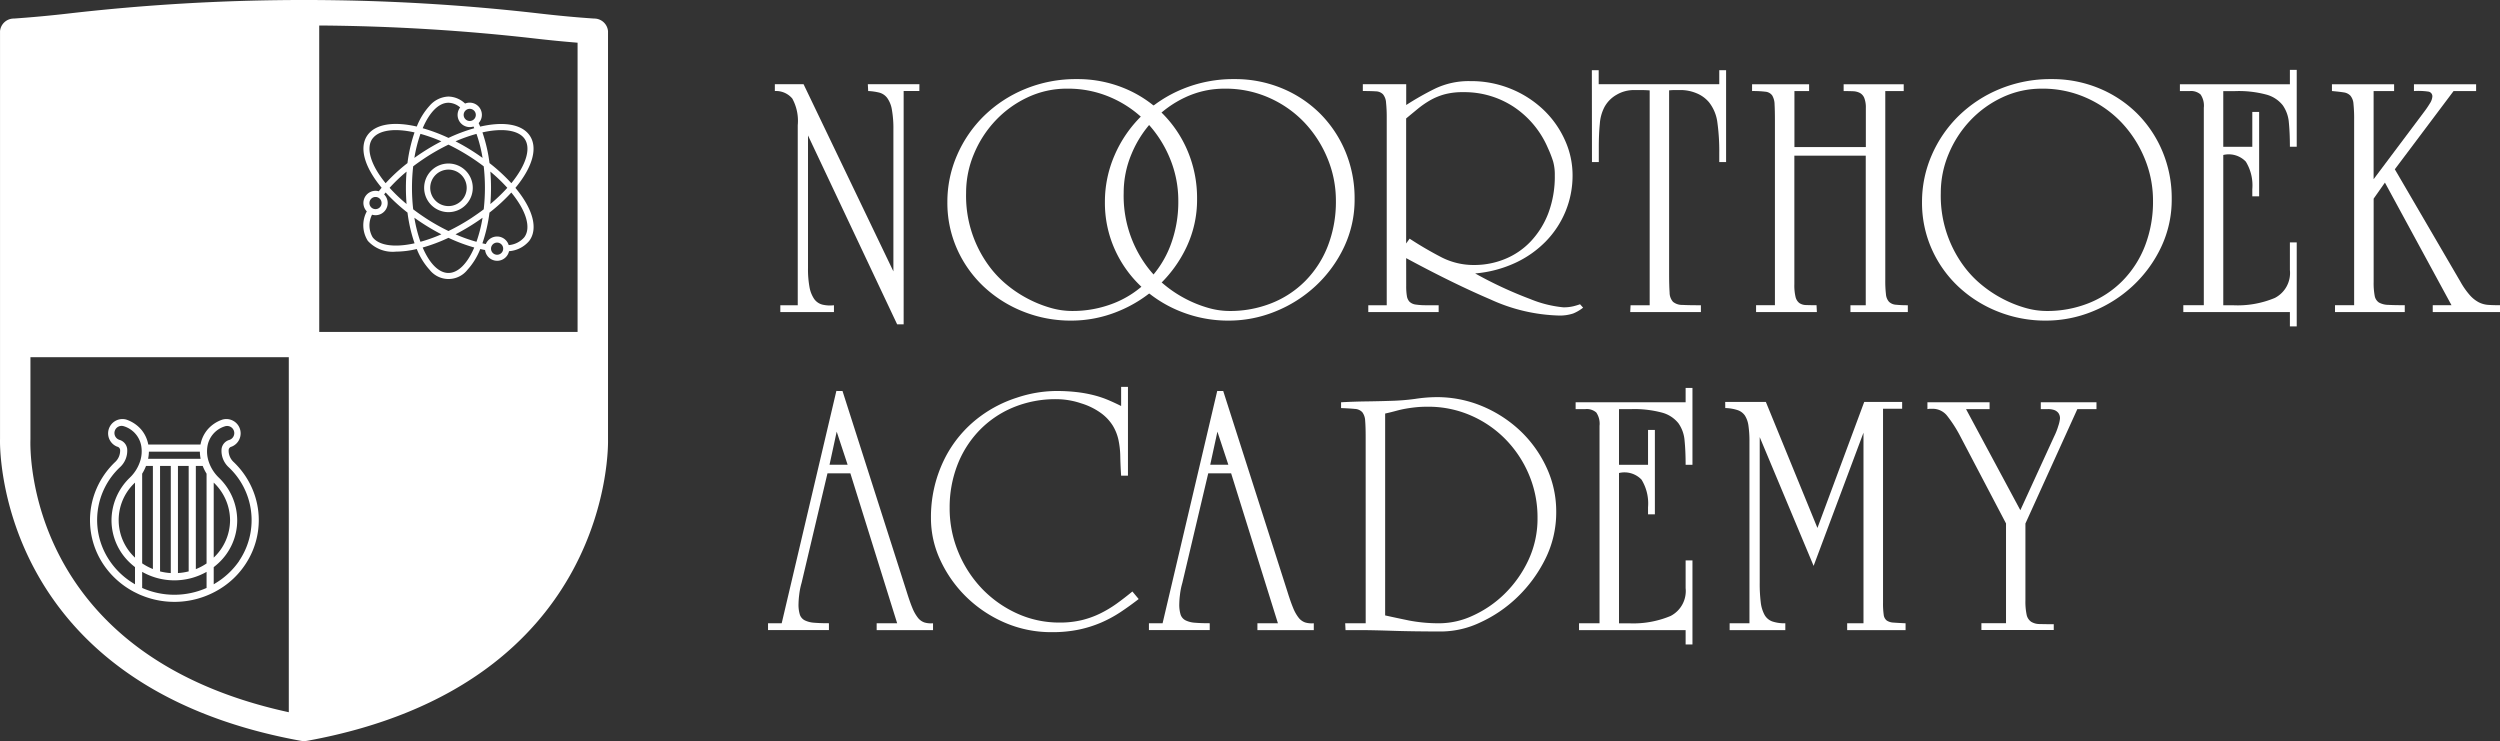 <svg xmlns="http://www.w3.org/2000/svg" width="212.239" height="62.915" viewBox="0 0 212.239 62.915">
  <rect x="0" y="0" width="212.239" height="62.915" fill="#333333" stroke="none"/>
  <g id="Group_72" data-name="Group 72" transform="translate(-322.198 112.927)">
    <g id="Noorthoek_Academy" data-name="Noorthoek Academy" style="isolation: isolate">
      <g id="Group_70" data-name="Group 70" style="isolation: isolate">
        <path id="Path_1239" data-name="Path 1239" d="M400.248-105.2h-1.334V-85.39h-.551l-7.569-16.037v11.252a8.372,8.372,0,0,0,.13,1.639,2.608,2.608,0,0,0,.392.986,1.221,1.221,0,0,0,.681.479,2.757,2.757,0,0,0,1,.057v.58h-4.553v-.58h1.479V-102.3a3.939,3.939,0,0,0-.464-2.262,1.811,1.811,0,0,0-1.48-.637v-.58h2.437l7.627,15.891v-12.006a9.1,9.1,0,0,0-.131-1.74,2.333,2.333,0,0,0-.4-.985,1.24,1.24,0,0,0-.682-.45,4.939,4.939,0,0,0-.928-.13l-.029-.58h4.379Z" fill="#fff"/>
        <path id="Path_1240" data-name="Path 1240" d="M402.626-95.771a9.89,9.89,0,0,1,.826-3.988,10.5,10.5,0,0,1,2.291-3.335,10.9,10.9,0,0,1,3.48-2.276,11.288,11.288,0,0,1,4.394-.842,10.39,10.39,0,0,1,4.045.783,9.981,9.981,0,0,1,3.234,2.147,9.972,9.972,0,0,1,2.146,3.219,10.263,10.263,0,0,1,.782,4.031,9.382,9.382,0,0,1-.9,4.089,10.785,10.785,0,0,1-2.393,3.276,11.108,11.108,0,0,1-3.422,2.176,10.451,10.451,0,0,1-3.959.782,10.856,10.856,0,0,1-4.088-.769,10.576,10.576,0,0,1-3.349-2.116,9.89,9.89,0,0,1-2.263-3.19A9.626,9.626,0,0,1,402.626-95.771ZM412.8-105.4a7.771,7.771,0,0,0-3.364.739,8.937,8.937,0,0,0-2.726,1.972,9.326,9.326,0,0,0-1.827,2.828,8.478,8.478,0,0,0-.667,3.305,10.017,10.017,0,0,0,1.943,6.206,8.8,8.8,0,0,0,1.493,1.58,10.213,10.213,0,0,0,1.8,1.2,10.115,10.115,0,0,0,1.9.768,6.584,6.584,0,0,0,1.827.275,9.488,9.488,0,0,0,3.6-.667,8.38,8.38,0,0,0,2.871-1.9,8.691,8.691,0,0,0,1.9-2.958,10.409,10.409,0,0,0,.681-3.843,9.351,9.351,0,0,0-.71-3.581,9.889,9.889,0,0,0-1.958-3.045,9.312,9.312,0,0,0-2.988-2.1A9.06,9.06,0,0,0,412.8-105.4Z" fill="#fff"/>
        <path id="Path_1241" data-name="Path 1241" d="M416-95.771a9.89,9.89,0,0,1,.826-3.988,10.488,10.488,0,0,1,2.291-3.335,10.9,10.9,0,0,1,3.48-2.276,11.283,11.283,0,0,1,4.393-.842,10.383,10.383,0,0,1,4.045.783,9.975,9.975,0,0,1,3.235,2.147,10,10,0,0,1,2.146,3.219,10.28,10.28,0,0,1,.782,4.031,9.382,9.382,0,0,1-.9,4.089,10.785,10.785,0,0,1-2.393,3.276,11.084,11.084,0,0,1-3.422,2.176,10.447,10.447,0,0,1-3.958.782,10.858,10.858,0,0,1-4.089-.769,10.588,10.588,0,0,1-3.349-2.116,9.873,9.873,0,0,1-2.262-3.19A9.626,9.626,0,0,1,416-95.771Zm10.178-9.628a7.777,7.777,0,0,0-3.364.739,8.961,8.961,0,0,0-2.726,1.972,9.3,9.3,0,0,0-1.826,2.828,8.462,8.462,0,0,0-.668,3.305,10.023,10.023,0,0,0,1.943,6.206,8.847,8.847,0,0,0,1.494,1.58,10.244,10.244,0,0,0,1.8,1.2,10.1,10.1,0,0,0,1.9.768,6.578,6.578,0,0,0,1.826.275,9.5,9.5,0,0,0,3.6-.667,8.38,8.38,0,0,0,2.871-1.9,8.7,8.7,0,0,0,1.9-2.958,10.388,10.388,0,0,0,.682-3.843,9.333,9.333,0,0,0-.711-3.581,9.887,9.887,0,0,0-1.957-3.045,9.312,9.312,0,0,0-2.988-2.1A9.065,9.065,0,0,0,426.178-105.4Z" fill="#fff"/>
        <path id="Path_1242" data-name="Path 1242" d="M441.578-88.667a5.062,5.062,0,0,0,.058.87.907.907,0,0,0,.231.493.947.947,0,0,0,.523.233,5.86,5.86,0,0,0,.928.057h1.015v.58h-5.974v-.58h1.566v-15.863a12.093,12.093,0,0,0-.058-1.348,1.228,1.228,0,0,0-.262-.7.883.883,0,0,0-.609-.247c-.269-.019-.637-.028-1.1-.028v-.58h3.683v1.768a24.2,24.2,0,0,1,2.45-1.391,6.631,6.631,0,0,1,2.973-.638,8.93,8.93,0,0,1,3.523.681,8.829,8.829,0,0,1,2.755,1.8,8.165,8.165,0,0,1,1.783,2.552,7.171,7.171,0,0,1,.639,2.943,8,8,0,0,1-.6,3.089,8.03,8.03,0,0,1-1.682,2.552,8.782,8.782,0,0,1-2.61,1.827,10.14,10.14,0,0,1-3.378.884,34.328,34.328,0,0,0,4.683,2.176,9.8,9.8,0,0,0,2.8.7,3.466,3.466,0,0,0,.841-.087,5.323,5.323,0,0,0,.58-.174l.261.29a3.466,3.466,0,0,1-.841.494,3.608,3.608,0,0,1-1.277.173,14.826,14.826,0,0,1-5.742-1.363q-3.19-1.362-7.162-3.509Zm.289-4a30.386,30.386,0,0,0,2.741,1.6,5.991,5.991,0,0,0,2.741.637,6.847,6.847,0,0,0,2.61-.507,6.253,6.253,0,0,0,2.189-1.494,7.252,7.252,0,0,0,1.494-2.392,8.831,8.831,0,0,0,.551-3.234,4.088,4.088,0,0,0-.145-1.174,9.407,9.407,0,0,0-.435-1.117,7.939,7.939,0,0,0-2.885-3.494,7.612,7.612,0,0,0-4.307-1.261,5.9,5.9,0,0,0-1.6.188,5.35,5.35,0,0,0-1.219.507,7.919,7.919,0,0,0-1.029.711q-.477.392-1,.826v10.614Z" fill="#fff"/>
        <path id="Path_1243" data-name="Path 1243" d="M457.34-106.966h.58v1.19h10.236v-1.19h.58v7.8h-.58v-.754A17.8,17.8,0,0,0,468-102.5a3.471,3.471,0,0,0-.71-1.739,2.714,2.714,0,0,0-1.058-.769,3.524,3.524,0,0,0-1.378-.275h-.479c-.126,0-.285.01-.477.028v15.486c0,.736.013,1.29.042,1.667a1.191,1.191,0,0,0,.291.8,1.224,1.224,0,0,0,.8.261q.551.03,1.566.029v.58h-6l.029-.58h1.623v-18.241c-.27-.018-.492-.028-.666-.028h-.668a2.893,2.893,0,0,0-1.478.4,2.656,2.656,0,0,0-1.044,1.073,3.6,3.6,0,0,0-.377,1.393q-.087.869-.087,1.972v1.275h-.58Z" fill="#fff"/>
        <path id="Path_1244" data-name="Path 1244" d="M470.941-105.776h4.842v.58h-1.246v4.756H480.6v-3.307a2.228,2.228,0,0,0-.131-.856.844.844,0,0,0-.377-.434,1.379,1.379,0,0,0-.594-.145q-.348-.014-.783-.014v-.58h5.1v.58h-1.565v16.037a9.737,9.737,0,0,0,.058,1.218,1.081,1.081,0,0,0,.261.637.94.94,0,0,0,.58.247,9.3,9.3,0,0,0,1.015.043v.58h-4.872v-.58h1.3v-12.7h-6.061v10.9a4.265,4.265,0,0,0,.1,1.088.928.928,0,0,0,.318.522,1.039,1.039,0,0,0,.58.174q.363.014.885.014l.029.58h-5.162v-.58h1.6v-15.66q0-.87-.029-1.377a1.549,1.549,0,0,0-.2-.768.793.793,0,0,0-.58-.32,8.631,8.631,0,0,0-1.131-.057Z" fill="#fff"/>
        <path id="Path_1245" data-name="Path 1245" d="M485.369-95.771a9.906,9.906,0,0,1,.826-3.988,10.487,10.487,0,0,1,2.291-3.335,10.9,10.9,0,0,1,3.48-2.276,11.287,11.287,0,0,1,4.393-.842,10.379,10.379,0,0,1,4.045.783,9.975,9.975,0,0,1,3.235,2.147,10,10,0,0,1,2.146,3.219,10.263,10.263,0,0,1,.782,4.031,9.368,9.368,0,0,1-.9,4.089,10.785,10.785,0,0,1-2.393,3.276,11.091,11.091,0,0,1-3.421,2.176,10.454,10.454,0,0,1-3.958.782,10.85,10.85,0,0,1-4.089-.769,10.581,10.581,0,0,1-3.35-2.116,9.872,9.872,0,0,1-2.262-3.19A9.641,9.641,0,0,1,485.369-95.771Zm10.178-9.628a7.776,7.776,0,0,0-3.363.739,8.954,8.954,0,0,0-2.727,1.972,9.323,9.323,0,0,0-1.826,2.828,8.479,8.479,0,0,0-.668,3.305,10.023,10.023,0,0,0,1.943,6.206,8.846,8.846,0,0,0,1.494,1.58,10.244,10.244,0,0,0,1.8,1.2,10.1,10.1,0,0,0,1.9.768,6.578,6.578,0,0,0,1.826.275,9.505,9.505,0,0,0,3.6-.667,8.4,8.4,0,0,0,2.871-1.9,8.715,8.715,0,0,0,1.9-2.958,10.388,10.388,0,0,0,.682-3.843,9.333,9.333,0,0,0-.711-3.581,9.887,9.887,0,0,0-1.957-3.045,9.3,9.3,0,0,0-2.988-2.1A9.065,9.065,0,0,0,495.547-105.4Z" fill="#fff"/>
        <path id="Path_1246" data-name="Path 1246" d="M516.6-106.994h.58v6.524h-.58q0-1.158-.087-2.044a2.959,2.959,0,0,0-.522-1.479,2.664,2.664,0,0,0-1.379-.9,9.051,9.051,0,0,0-2.652-.3h-1.016v4.726h2.465v-2.958h.58v7.163h-.58v-.609a3.852,3.852,0,0,0-.551-2.334,2,2,0,0,0-1.914-.565v12.759h.842a8.19,8.19,0,0,0,3.537-.623A2.381,2.381,0,0,0,516.6-90V-92.35h.58v7.134h-.58v-1.218h-9.048v-.58h1.74v-16.761a1.689,1.689,0,0,0-.275-1.131,1.222,1.222,0,0,0-.915-.29h-.84v-.58H516.6Z" fill="#fff"/>
        <path id="Path_1247" data-name="Path 1247" d="M520.169-105.776h5.278v.58h-1.74v7.481l4.263-5.683a7.963,7.963,0,0,0,.507-.74,1.247,1.247,0,0,0,.218-.594.4.4,0,0,0-.363-.421,5.87,5.87,0,0,0-1.2-.043v-.58h5.277v.58h-1.914l-4.987,6.64,5.567,9.541a6.554,6.554,0,0,0,.813,1.161,2.709,2.709,0,0,0,.754.594,2.092,2.092,0,0,0,.812.217c.289.02.618.029.986.029v.58h-5.713v-.58h1.594l-5.654-10.411-.957,1.363v7.077a5.886,5.886,0,0,0,.087,1.16.862.862,0,0,0,.362.58,1.69,1.69,0,0,0,.8.2q.523.03,1.393.029v.58H520.43v-.58h1.624v-15.747a12.052,12.052,0,0,0-.058-1.363,1.206,1.206,0,0,0-.262-.681.951.951,0,0,0-.564-.276q-.363-.057-1-.115Z" fill="#fff"/>
      </g>
      <g id="Group_71" data-name="Group 71" style="isolation: isolate">
        <path id="Path_1248" data-name="Path 1248" d="M393.723-79.733l5.452,17.051q.261.842.478,1.364a3.457,3.457,0,0,0,.464.826,1.2,1.2,0,0,0,.551.406,1.943,1.943,0,0,0,.74.072v.58h-4.785v-.58h1.74l-3.973-12.73h-1.943l-2.2,9.308a5.967,5.967,0,0,0-.2,1,7.294,7.294,0,0,0-.058.769,2.87,2.87,0,0,0,.116.929.848.848,0,0,0,.42.478,2.116,2.116,0,0,0,.8.2q.493.043,1.246.043v.58H387.4v-.58h1.161l4.64-19.719Zm-.493,3.451-.609,2.812h1.537Z" fill="#fff"/>
        <path id="Path_1249" data-name="Path 1249" d="M418.867-62.072q-.783.607-1.552,1.116a10.548,10.548,0,0,1-1.638.885,9.943,9.943,0,0,1-1.885.593,10.91,10.91,0,0,1-2.291.218,9.9,9.9,0,0,1-4.046-.826,10.738,10.738,0,0,1-3.248-2.189,10.568,10.568,0,0,1-2.175-3.089,8.374,8.374,0,0,1-.8-3.553,11.074,11.074,0,0,1,1.1-4.944,10.085,10.085,0,0,1,3.1-3.727,10.7,10.7,0,0,1,3.1-1.58,10.7,10.7,0,0,1,3.306-.565,14.983,14.983,0,0,1,1.827.1,10.948,10.948,0,0,1,1.465.276,8.546,8.546,0,0,1,1.188.406q.537.231,1.059.492v-1.624h.58v7.54h-.58q-.059-.9-.073-1.652a7.209,7.209,0,0,0-.159-1.408,3.928,3.928,0,0,0-.494-1.217,3.853,3.853,0,0,0-1.014-1.059,5.682,5.682,0,0,0-1.668-.811,6.586,6.586,0,0,0-2.074-.348,9.355,9.355,0,0,0-3.74.724,8.551,8.551,0,0,0-2.871,1.987,8.8,8.8,0,0,0-1.827,2.929,9.945,9.945,0,0,0-.638,3.582,9.669,9.669,0,0,0,.739,3.769,10,10,0,0,0,2,3.089,9.652,9.652,0,0,0,2.958,2.1,8.6,8.6,0,0,0,3.64.783,7.921,7.921,0,0,0,1.855-.2,7.624,7.624,0,0,0,1.581-.566,9.833,9.833,0,0,0,1.407-.841q.666-.479,1.334-1.03Z" fill="#fff"/>
        <path id="Path_1250" data-name="Path 1250" d="M426.044-79.733,431.5-62.682q.261.842.479,1.364a3.357,3.357,0,0,0,.463.826,1.206,1.206,0,0,0,.552.406,1.938,1.938,0,0,0,.739.072v.58h-4.786v-.58h1.741l-3.973-12.73h-1.943l-2.2,9.308a5.873,5.873,0,0,0-.2,1,7.292,7.292,0,0,0-.058.769,2.87,2.87,0,0,0,.116.929.849.849,0,0,0,.421.478,2.12,2.12,0,0,0,.8.2c.329.029.744.043,1.248.043v.58h-5.162v-.58h1.16l4.638-19.719Zm-.493,3.451-.61,2.812h1.538Z" fill="#fff"/>
        <path id="Path_1251" data-name="Path 1251" d="M438.137-75.79q0-.927-.043-1.421a1.28,1.28,0,0,0-.246-.725.927.927,0,0,0-.624-.275q-.422-.043-1.175-.072v-.493q1.1-.059,2.132-.073t1.958-.044a18.714,18.714,0,0,0,2.217-.173,12.554,12.554,0,0,1,1.785-.146,9.957,9.957,0,0,1,3.929.783,10.7,10.7,0,0,1,3.233,2.117,10.127,10.127,0,0,1,2.2,3.1,8.8,8.8,0,0,1,.811,3.712,8.838,8.838,0,0,1-.942,4.06A11.7,11.7,0,0,1,451-62.218a11.3,11.3,0,0,1-3.131,2.132,7.832,7.832,0,0,1-3.234.769q-2.465,0-4.235-.059c-1.178-.039-2.127-.058-2.841-.058h-1.131l-.03-.58h1.741Zm1.653,15.109q.9.2,2.044.436a13.375,13.375,0,0,0,2.625.231,6.779,6.779,0,0,0,2.784-.652,9.39,9.39,0,0,0,2.668-1.827,9.814,9.814,0,0,0,2.016-2.827,8.315,8.315,0,0,0,.8-3.655A9.28,9.28,0,0,0,452-72.629a9.6,9.6,0,0,0-1.986-3,9.28,9.28,0,0,0-2.958-2.03,9.011,9.011,0,0,0-3.64-.739c-.367,0-.7.014-.985.043s-.576.068-.856.116-.561.111-.842.188-.593.156-.942.233Z" fill="#fff"/>
        <path id="Path_1252" data-name="Path 1252" d="M465.3-79.994h.58v6.524h-.58q0-1.158-.088-2.044a2.931,2.931,0,0,0-.522-1.479,2.662,2.662,0,0,0-1.377-.9,9.066,9.066,0,0,0-2.654-.3h-1.015v4.726h2.465v-2.958h.581v7.163h-.581v-.609a3.859,3.859,0,0,0-.551-2.334,2,2,0,0,0-1.914-.565v12.759h.841a8.2,8.2,0,0,0,3.539-.623A2.382,2.382,0,0,0,465.3-63V-65.35h.58v7.134h-.58v-1.218h-9.049v-.58h1.74V-76.775a1.69,1.69,0,0,0-.275-1.131,1.216,1.216,0,0,0-.914-.29h-.84v-.58H465.3Z" fill="#fff"/>
        <path id="Path_1253" data-name="Path 1253" d="M468.66-78.806h3.451l4.379,10.7,3.973-10.7h3.219v.58h-1.623v16.444a6.891,6.891,0,0,0,.057,1.044.72.72,0,0,0,.261.493,1.145,1.145,0,0,0,.58.174c.251.019.59.039,1.016.057v.58h-4.959v-.58H480.4V-76.195l-4.234,11.309L471.59-75.818v12.382a12.847,12.847,0,0,0,.086,1.624,2.932,2.932,0,0,0,.319,1.074,1.24,1.24,0,0,0,.652.565,3.211,3.211,0,0,0,1.117.159v.58h-4.727v-.58h1.682v-15.4a9.176,9.176,0,0,0-.086-1.378,2.136,2.136,0,0,0-.3-.856,1.227,1.227,0,0,0-.624-.463,3.63,3.63,0,0,0-1.044-.174Z" fill="#fff"/>
        <path id="Path_1254" data-name="Path 1254" d="M485.828-78.776h5.277v.58h-2l4.611,8.584,2.871-6.265a5.555,5.555,0,0,0,.349-.884,2.925,2.925,0,0,0,.145-.624.755.755,0,0,0-.145-.493.8.8,0,0,0-.363-.246,1.664,1.664,0,0,0-.521-.072h-.6v-.58h4.728v.58h-1.624l-4.409,9.715v6.524a5.417,5.417,0,0,0,.1,1.2.971.971,0,0,0,.377.608,1.357,1.357,0,0,0,.74.2q.464.015,1.189.014v.493H490.41v-.58H492.5v-8.467L488.611-75.9a10.991,10.991,0,0,0-1.088-1.7,1.561,1.561,0,0,0-1.26-.623h-.218a1.164,1.164,0,0,0-.217.03Z" fill="#fff"/>
      </g>
    </g>
    <g id="Group_4" data-name="Group 4">
      <path id="Path_1" data-name="Path 1" d="M367.122-101.484c-.676-.9-2.184-1.15-4.157-.694-.042-.1-.086-.2-.131-.3a1.032,1.032,0,0,0-.058-1.458,1.033,1.033,0,0,0-1.094-.2,2.109,2.109,0,0,0-1.412-.594,2.218,2.218,0,0,0-1.6.78,5.72,5.72,0,0,0-1.089,1.767c-1.973-.456-3.481-.207-4.157.694-.768,1.025-.329,2.7,1.173,4.5-.082.1-.161.2-.238.3a1.031,1.031,0,0,0-1.271.714,1.03,1.03,0,0,0,.25.994,2.473,2.473,0,0,0,.086,2.5,2.844,2.844,0,0,0,2.382.917,7.923,7.923,0,0,0,1.775-.223,5.693,5.693,0,0,0,1.089,1.766,2.041,2.041,0,0,0,2.867.344,2,2,0,0,0,.344-.344,5.693,5.693,0,0,0,1.089-1.766c.138.032.274.061.409.085a1.032,1.032,0,0,0,1.143.908,1.032,1.032,0,0,0,.891-.808,2.473,2.473,0,0,0,1.714-.875c.769-1.024.329-2.7-1.173-4.5C367.451-98.784,367.891-100.457,367.122-101.484Zm-.413.309c.6.8.173,2.237-1.1,3.8a15.053,15.053,0,0,0-1.854-1.706,13.026,13.026,0,0,0-.6-2.607c1.706-.381,3.025-.193,3.558.517ZM362.648-92.4a13.2,13.2,0,0,1-1.778-.635,18.344,18.344,0,0,0,1.627-.949c.227-.148.449-.3.667-.458A11.861,11.861,0,0,1,362.648-92.4Zm-4.756,0a11.861,11.861,0,0,1-.516-2.042q.327.235.667.458a18.344,18.344,0,0,0,1.627.949A13.2,13.2,0,0,1,357.892-92.4Zm0-9.164a13.481,13.481,0,0,1,1.778.635,18.433,18.433,0,0,0-1.626.949q-.341.222-.667.458a11.874,11.874,0,0,1,.516-2.041Zm.433,7.148c-.362-.237-.714-.486-1.049-.741a16.26,16.26,0,0,1,0-3.65c.335-.256.688-.5,1.049-.741a17.628,17.628,0,0,1,1.945-1.1,17.719,17.719,0,0,1,1.945,1.1c.362.237.714.486,1.049.741a16.379,16.379,0,0,1,0,3.65c-.335.256-.688.5-1.049.742a17.464,17.464,0,0,1-1.945,1.1,17.467,17.467,0,0,1-1.945-1.1Zm-1.611-1.19a13.764,13.764,0,0,1-1.44-1.376,13.985,13.985,0,0,1,1.44-1.377c-.037.453-.056.914-.056,1.377s.019.923.056,1.377Zm5.935-5.958a11.964,11.964,0,0,1,.516,2.041c-.218-.156-.441-.309-.667-.458a18.35,18.35,0,0,0-1.627-.949,13.32,13.32,0,0,1,1.778-.631Zm1.178,3.205a13.978,13.978,0,0,1,1.44,1.377,13.976,13.976,0,0,1-1.44,1.377c.037-.453.056-.914.056-1.377S363.864-97.908,363.827-98.361Zm-1.234-4.813a.516.516,0,0,1-.516.516.516.516,0,0,1-.516-.516.516.516,0,0,1,.516-.516h0A.516.516,0,0,1,362.593-103.174Zm-2.322-1.032a1.562,1.562,0,0,1,.993.4,1.033,1.033,0,0,0,.18,1.449,1.03,1.03,0,0,0,.952.167c.022.048.044.1.065.146a14.458,14.458,0,0,0-2.189.823,14.458,14.458,0,0,0-2.189-.823c.586-1.379,1.376-2.162,2.187-2.162Zm-6.439,3.034c.533-.71,1.851-.9,3.558-.516a12.877,12.877,0,0,0-.6,2.606,15.053,15.053,0,0,0-1.854,1.706c-1.278-1.559-1.7-3-1.105-3.8Zm.246,4.965a.516.516,0,0,1,.516.516.516.516,0,0,1-.516.516.516.516,0,0,1-.516-.516h0a.516.516,0,0,1,.516-.516Zm-.246,3.417a2,2,0,0,1-.049-1.913,1.03,1.03,0,0,0,1.285-.691,1.032,1.032,0,0,0-.26-1.029c.043-.054.086-.109.131-.164a14.9,14.9,0,0,0,1.854,1.706,12.941,12.941,0,0,0,.6,2.607c-1.71.381-3.029.19-3.561-.516Zm6.439,3.034c-.812,0-1.6-.783-2.189-2.16a14.248,14.248,0,0,0,2.189-.823,14.249,14.249,0,0,0,2.189.823c-.589,1.377-1.377,2.16-2.19,2.16ZM364.4-91.3a.516.516,0,0,1-.516-.516.516.516,0,0,1,.516-.516.516.516,0,0,1,.516.516h0a.516.516,0,0,1-.516.516h0Zm2.31-1.486a1.948,1.948,0,0,1-1.324.667,1.032,1.032,0,0,0-1.289-.684,1.032,1.032,0,0,0-.652.594c-.1-.018-.194-.039-.293-.061a13,13,0,0,0,.6-2.606,14.9,14.9,0,0,0,1.854-1.706c1.277,1.56,1.7,3,1.1,3.8Z" fill="#fff"/>
      <path id="Path_2" data-name="Path 2" d="M360.27-99.045a2.064,2.064,0,0,0-2.064,2.064,2.064,2.064,0,0,0,2.064,2.064,2.064,2.064,0,0,0,2.064-2.064,2.064,2.064,0,0,0-2.064-2.064Zm0,3.613a1.548,1.548,0,0,1-1.548-1.548,1.548,1.548,0,0,1,1.548-1.548,1.548,1.548,0,0,1,1.548,1.548h0A1.548,1.548,0,0,1,360.27-95.432Z" fill="#fff"/>
      <g id="Group_2" data-name="Group 2">
        <path id="Path_13" data-name="Path 13" d="M344.167-68.768a6.719,6.719,0,0,0-.556-2.677,6.928,6.928,0,0,0-1.561-2.243,1.314,1.314,0,0,1-.441-1.036.315.315,0,0,1,.257-.285,1.215,1.215,0,0,0,.674-1.58,1.215,1.215,0,0,0-1.445-.72,2.867,2.867,0,0,0-1.266.837,2.753,2.753,0,0,0-.609,1.284h-4.434a2.75,2.75,0,0,0-.61-1.284,2.873,2.873,0,0,0-1.266-.837,1.217,1.217,0,0,0-1.491.855,1.214,1.214,0,0,0,.72,1.445.318.318,0,0,1,.258.285,1.317,1.317,0,0,1-.441,1.036,6.888,6.888,0,0,0-1.561,2.243,6.753,6.753,0,0,0,.238,5.86,6.932,6.932,0,0,0,1.348,1.762,7.161,7.161,0,0,0,1.569,1.13c.1.052.2.1.3.149h0a4.283,4.283,0,0,0,.414.182,7.338,7.338,0,0,0,6.178-.324h0l.029-.016.036-.019a7.093,7.093,0,0,0,1.5-1.08,6.938,6.938,0,0,0,1.236-1.561A6.738,6.738,0,0,0,344.167-68.768ZM334.1-73.789a.347.347,0,0,0-.014.042,3.366,3.366,0,0,1-.868,1.373,5.041,5.041,0,0,0-1.553,3.606,4.948,4.948,0,0,0,1.605,3.656q.188.174.389.329v1.459l-.111-.066a6.48,6.48,0,0,1-2.213-2.2,6.153,6.153,0,0,1,1.04-7.664,1.894,1.894,0,0,0,.62-1.565.916.916,0,0,0-.666-.769.607.607,0,0,1-.384-.768.609.609,0,0,1,.769-.384A2.135,2.135,0,0,1,334.2-75,2.723,2.723,0,0,1,334.1-73.789Zm-.44,1.832v6.371a4.351,4.351,0,0,1-.222-6.149c.065-.069.132-.137.2-.2Zm1.176-2.627h4.33a3.343,3.343,0,0,0,.065.607h-4.46a3.35,3.35,0,0,0,.068-.607Zm3.38,1.215v8.95a4.849,4.849,0,0,1-.911.141v-9.091Zm-1.519,0v9.093a4.825,4.825,0,0,1-.911-.141v-8.952Zm-2.43.656a3.9,3.9,0,0,0,.327-.656h.584v8.75a4.813,4.813,0,0,1-.911-.483Zm5.468,9.7a6.752,6.752,0,0,1-5.468,0v-1.366a5.546,5.546,0,0,0,5.468,0Zm0-2.08a4.788,4.788,0,0,1-.911.483v-8.759h.584a3.9,3.9,0,0,0,.327.656Zm.713,1.708-.106.062v-1.456q.2-.155.389-.329a4.952,4.952,0,0,0,1.605-3.656,5.041,5.041,0,0,0-1.553-3.606,3.366,3.366,0,0,1-.868-1.373.335.335,0,0,0-.013-.042,2.711,2.711,0,0,1-.1-1.207,2.135,2.135,0,0,1,1.486-1.741.607.607,0,0,1,.768.384.606.606,0,0,1-.383.768.916.916,0,0,0-.665.769,1.892,1.892,0,0,0,.62,1.566,6.163,6.163,0,0,1,1.015,7.711l-.05.08c-.034.053-.069.107-.1.159v.006a6.537,6.537,0,0,1-2.044,1.9Zm-.106-2.2v-6.371l.021.02a4.427,4.427,0,0,1,1.366,3.168,4.383,4.383,0,0,1-1.39,3.182Z" fill="#fff"/>
      </g>
      <g id="Group_3" data-name="Group 3">
        <path id="Path_16" data-name="Path 16" d="M373.816-75.616v-34.665a1.177,1.177,0,0,0-1.184-1.071c-1.515-.1-3.071-.249-4.624-.428a174.866,174.866,0,0,0-40,0c-1.553.179-3.109.323-4.624.428a1.177,1.177,0,0,0-1.184,1.071v34.626c-.009.208-.6,20.856,25.529,25.618a1.551,1.551,0,0,0,.552,0C374.408-54.8,373.821-75.447,373.816-75.616Zm-27.1,23.154c-22.384-4.87-21.964-22.358-21.934-23.154V-82.6h21.934Zm2.582-58.3a171.363,171.363,0,0,1,18.355,1.109c1.2.138,2.4.256,3.579.352V-84.75H349.3Z" fill="#fff"/>
      </g>
    </g>
  </g>
</svg>
